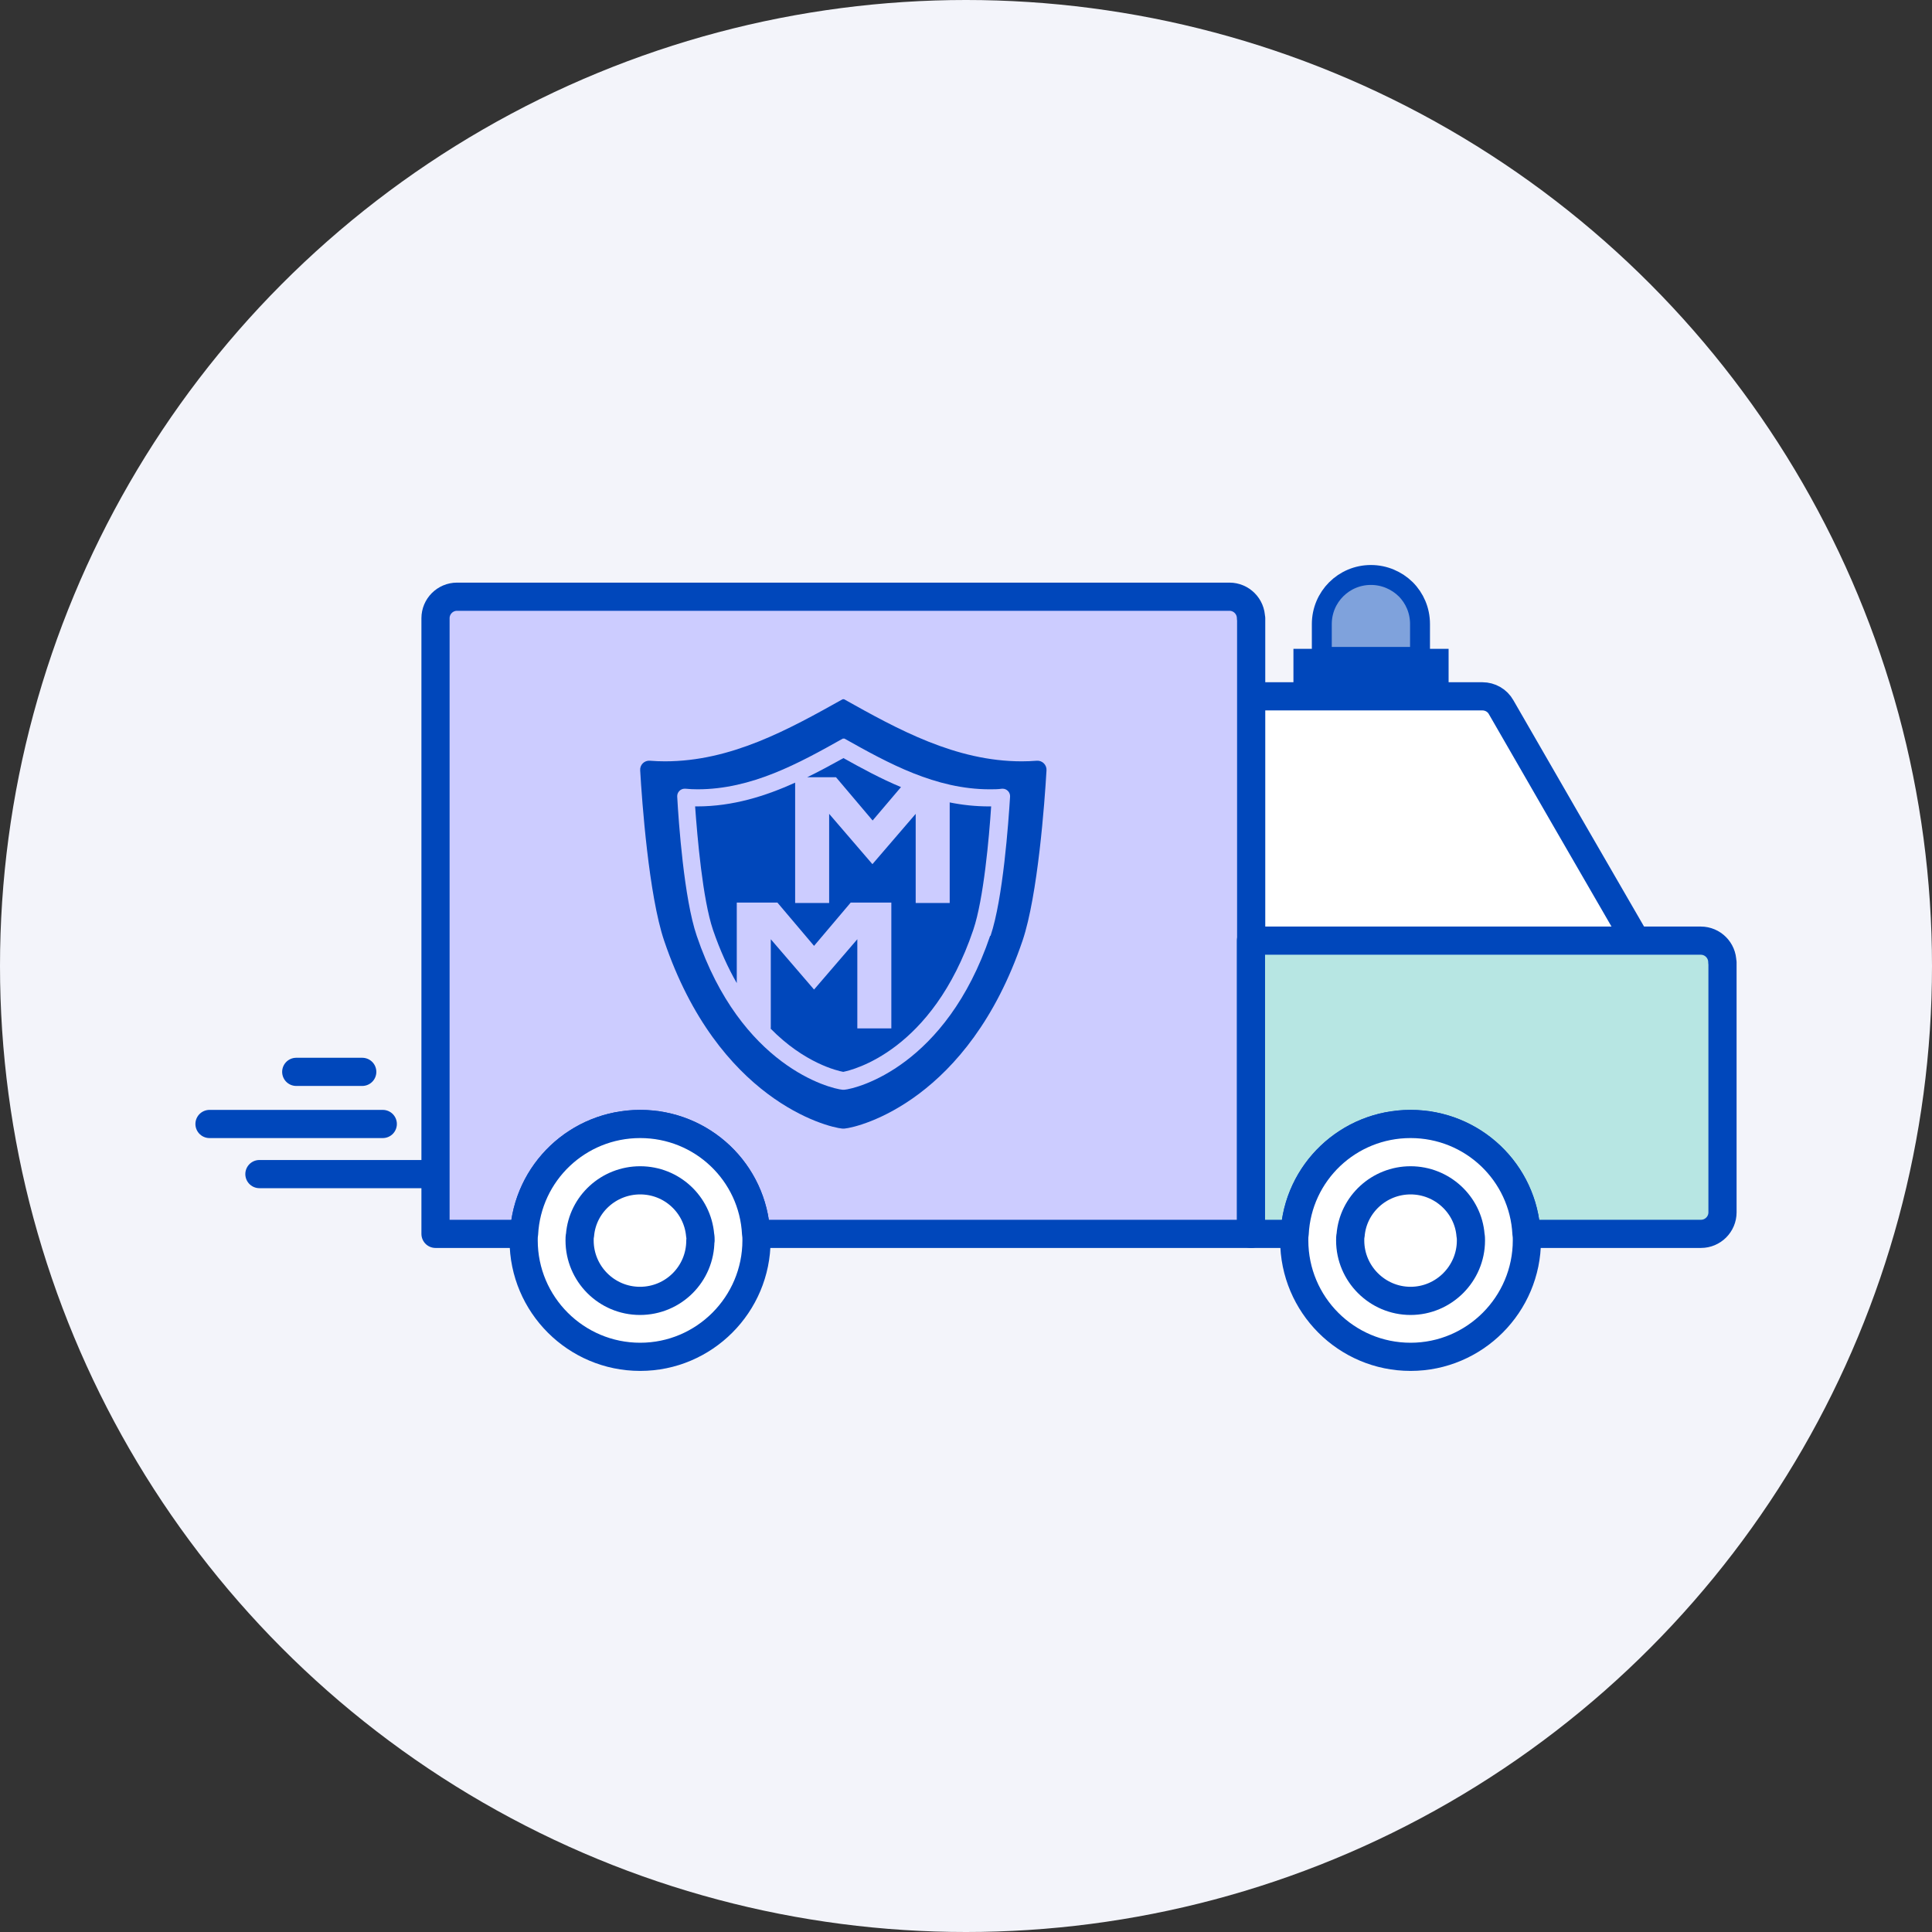 <?xml version="1.0" encoding="UTF-8"?><svg id="New" xmlns="http://www.w3.org/2000/svg" viewBox="0 0 96 96"><rect x="0" y="0" width="96" height="96" fill="#333333" stroke="none"/><defs><style>.cls-1,.cls-2{fill:none;}.cls-1,.cls-2,.cls-3{stroke:#0047bb;stroke-linecap:round;stroke-linejoin:round;}.cls-1,.cls-3{stroke-width:1.4px;}.cls-4{fill:#f3f4fa;}.cls-5,.cls-6{fill:#0047bb;}.cls-7,.cls-3{fill:#fff;}.cls-8{fill:#ccf;}.cls-2{stroke-width:.99px;}.cls-6{opacity:.5;}.cls-9{fill:#0eaaa1;opacity:.3;}</style></defs><circle class="cls-4" cx="48" cy="48" r="48"/><g><path class="cls-3" d="M81.29,46.75h-19.21v-12.15h11.58c.38,0,.74,.2,.93,.54l3.2,5.55,3.51,6.07Z"/><g><path class="cls-7" d="M62.17,30.72v30.59h-24.6c-.15-3.05-2.67-5.46-5.76-5.46s-5.61,2.41-5.77,5.46h-4.4V30.72c0-.59,.48-1.07,1.07-1.07H61.09c.59,0,1.07,.48,1.07,1.07Z"/><path class="cls-8" d="M62.17,30.72v30.59h-24.6c-.15-3.05-2.67-5.46-5.76-5.46s-5.61,2.41-5.77,5.46h-4.4V30.72c0-.59,.48-1.07,1.07-1.07H61.09c.59,0,1.07,.48,1.07,1.07Z"/><path class="cls-1" d="M62.17,30.72v30.59h-24.6c-.15-3.05-2.67-5.46-5.76-5.46s-5.61,2.41-5.77,5.46h-4.4V30.72c0-.59,.48-1.07,1.07-1.07H61.09c.59,0,1.07,.48,1.07,1.07Z"/></g><path class="cls-3" d="M37.57,61.31c-.15-3.05-2.67-5.46-5.76-5.46s-5.61,2.41-5.77,5.46c-.02,.11-.02,.21-.02,.32,0,3.2,2.6,5.79,5.79,5.79s5.78-2.6,5.78-5.79c0-.11,0-.21-.02-.32Z"/><path class="cls-3" d="M34.8,61.64c0,1.66-1.34,3-3,3s-3-1.35-3-3c0-.09,0-.18,.02-.26,.12-1.53,1.42-2.73,2.99-2.73s2.85,1.2,2.98,2.73c.02,.09,.02,.18,.02,.26Z"/><g><path class="cls-7" d="M85.59,47.82v12.42c0,.59-.48,1.07-1.07,1.07h-8.67c-.15-3.05-2.67-5.46-5.76-5.46s-5.61,2.41-5.76,5.46h-2.17v-14.57h22.35c.59,0,1.07,.48,1.07,1.07Z"/><path class="cls-9" d="M85.59,47.82v12.42c0,.59-.48,1.07-1.07,1.07h-8.67c-.15-3.05-2.67-5.46-5.76-5.46s-5.61,2.41-5.76,5.46h-2.17v-14.57h22.35c.59,0,1.07,.48,1.07,1.07Z"/><path class="cls-1" d="M85.59,47.82v12.42c0,.59-.48,1.07-1.07,1.07h-8.67c-.15-3.05-2.67-5.46-5.76-5.46s-5.61,2.41-5.76,5.46h-2.17v-14.57h22.35c.59,0,1.07,.48,1.07,1.07Z"/></g><path class="cls-3" d="M75.85,61.31c-.15-3.05-2.67-5.46-5.76-5.46s-5.61,2.41-5.76,5.46c-.02,.11-.02,.21-.02,.32,0,3.2,2.59,5.79,5.78,5.79s5.78-2.6,5.78-5.79c0-.11,0-.21-.02-.32Z"/><path class="cls-3" d="M73.09,61.64c0,1.65-1.35,3-3,3s-3-1.35-3-3c0-.09,0-.18,.02-.26,.12-1.53,1.42-2.73,2.98-2.73s2.86,1.2,2.98,2.73c.02,.09,.02,.18,.02,.26Z"/><g><path class="cls-7" d="M70.56,31.01v1.63h-4.88v-1.63c0-1.35,1.09-2.44,2.44-2.44,.67,0,1.28,.27,1.73,.71,.44,.44,.71,1.05,.71,1.73Z"/><path class="cls-6" d="M70.56,31.01v1.63h-4.88v-1.63c0-1.35,1.09-2.44,2.44-2.44,.67,0,1.28,.27,1.73,.71,.44,.44,.71,1.05,.71,1.73Z"/><path class="cls-2" d="M70.56,31.01v1.63h-4.88v-1.63c0-1.35,1.09-2.44,2.44-2.44,.67,0,1.28,.27,1.73,.71,.44,.44,.71,1.05,.71,1.73Z"/></g><rect class="cls-5" x="64.27" y="32.24" width="7.71" height="2.36"/><line class="cls-1" x1="18" y1="53.26" x2="14.72" y2="53.26"/><line class="cls-1" x1="19.02" y1="55.85" x2="10.41" y2="55.85"/><line class="cls-1" x1="21.51" y1="58.34" x2="12.89" y2="58.34"/><g><path class="cls-5" d="M43.36,40.77l1.41-1.66c-1.01-.42-1.96-.94-2.86-1.44-.58,.32-1.18,.65-1.8,.95h1.43l1.82,2.15Z"/><path class="cls-5" d="M47.19,39.87v5h-1.69v-4.43l-2.15,2.5-2.15-2.5v4.43h-1.69v-5.98c-1.48,.67-3.1,1.18-4.87,1.18-.03,0-.07,0-.1,0,.11,1.52,.37,4.6,.89,6.14,.35,1.02,.75,1.89,1.18,2.64v-4h2.02l1.82,2.15,1.82-2.15h2.02v6.25h-1.69v-4.43l-2.15,2.5-2.15-2.5v4.43h-.02c1.69,1.73,3.34,2.11,3.62,2.16,.45-.09,4.42-1.02,6.46-7.05,.52-1.53,.79-4.62,.89-6.14-.03,0-.07,0-.1,0-.68,0-1.33-.07-1.97-.2Z"/><path class="cls-5" d="M51.52,37.8c-.25,.02-.5,.03-.75,.03-3.28,0-6.14-1.58-8.82-3.08-.03-.01-.07-.01-.09,0-2.68,1.5-5.53,3.08-8.82,3.08-.25,0-.5-.01-.75-.03-.27-.02-.5,.2-.48,.48,.09,1.57,.43,6.21,1.19,8.46,2.68,7.91,8.08,9.27,8.86,9.34,.02,0,.07,0,.09,0,.78-.07,6.17-1.43,8.86-9.34,.76-2.25,1.1-6.89,1.19-8.46,.02-.27-.21-.5-.48-.48Zm-2.32,8.7c-2.2,6.48-6.61,7.59-7.25,7.65,0,0-.02,0-.04,0s-.03,0-.04,0c-.64-.06-5.05-1.17-7.25-7.65-.63-1.84-.9-5.64-.97-6.92-.01-.21,.16-.39,.37-.39h.03c.2,.02,.41,.03,.61,.03,2.69,0,5.03-1.29,7.22-2.52,.01,0,.02,0,.04,0s.03,0,.04,0c2.19,1.23,4.53,2.52,7.22,2.52,.21,0,.41,0,.61-.03h.03c.21,0,.38,.18,.37,.39-.08,1.29-.35,5.08-.97,6.92Z"/></g></g></svg>